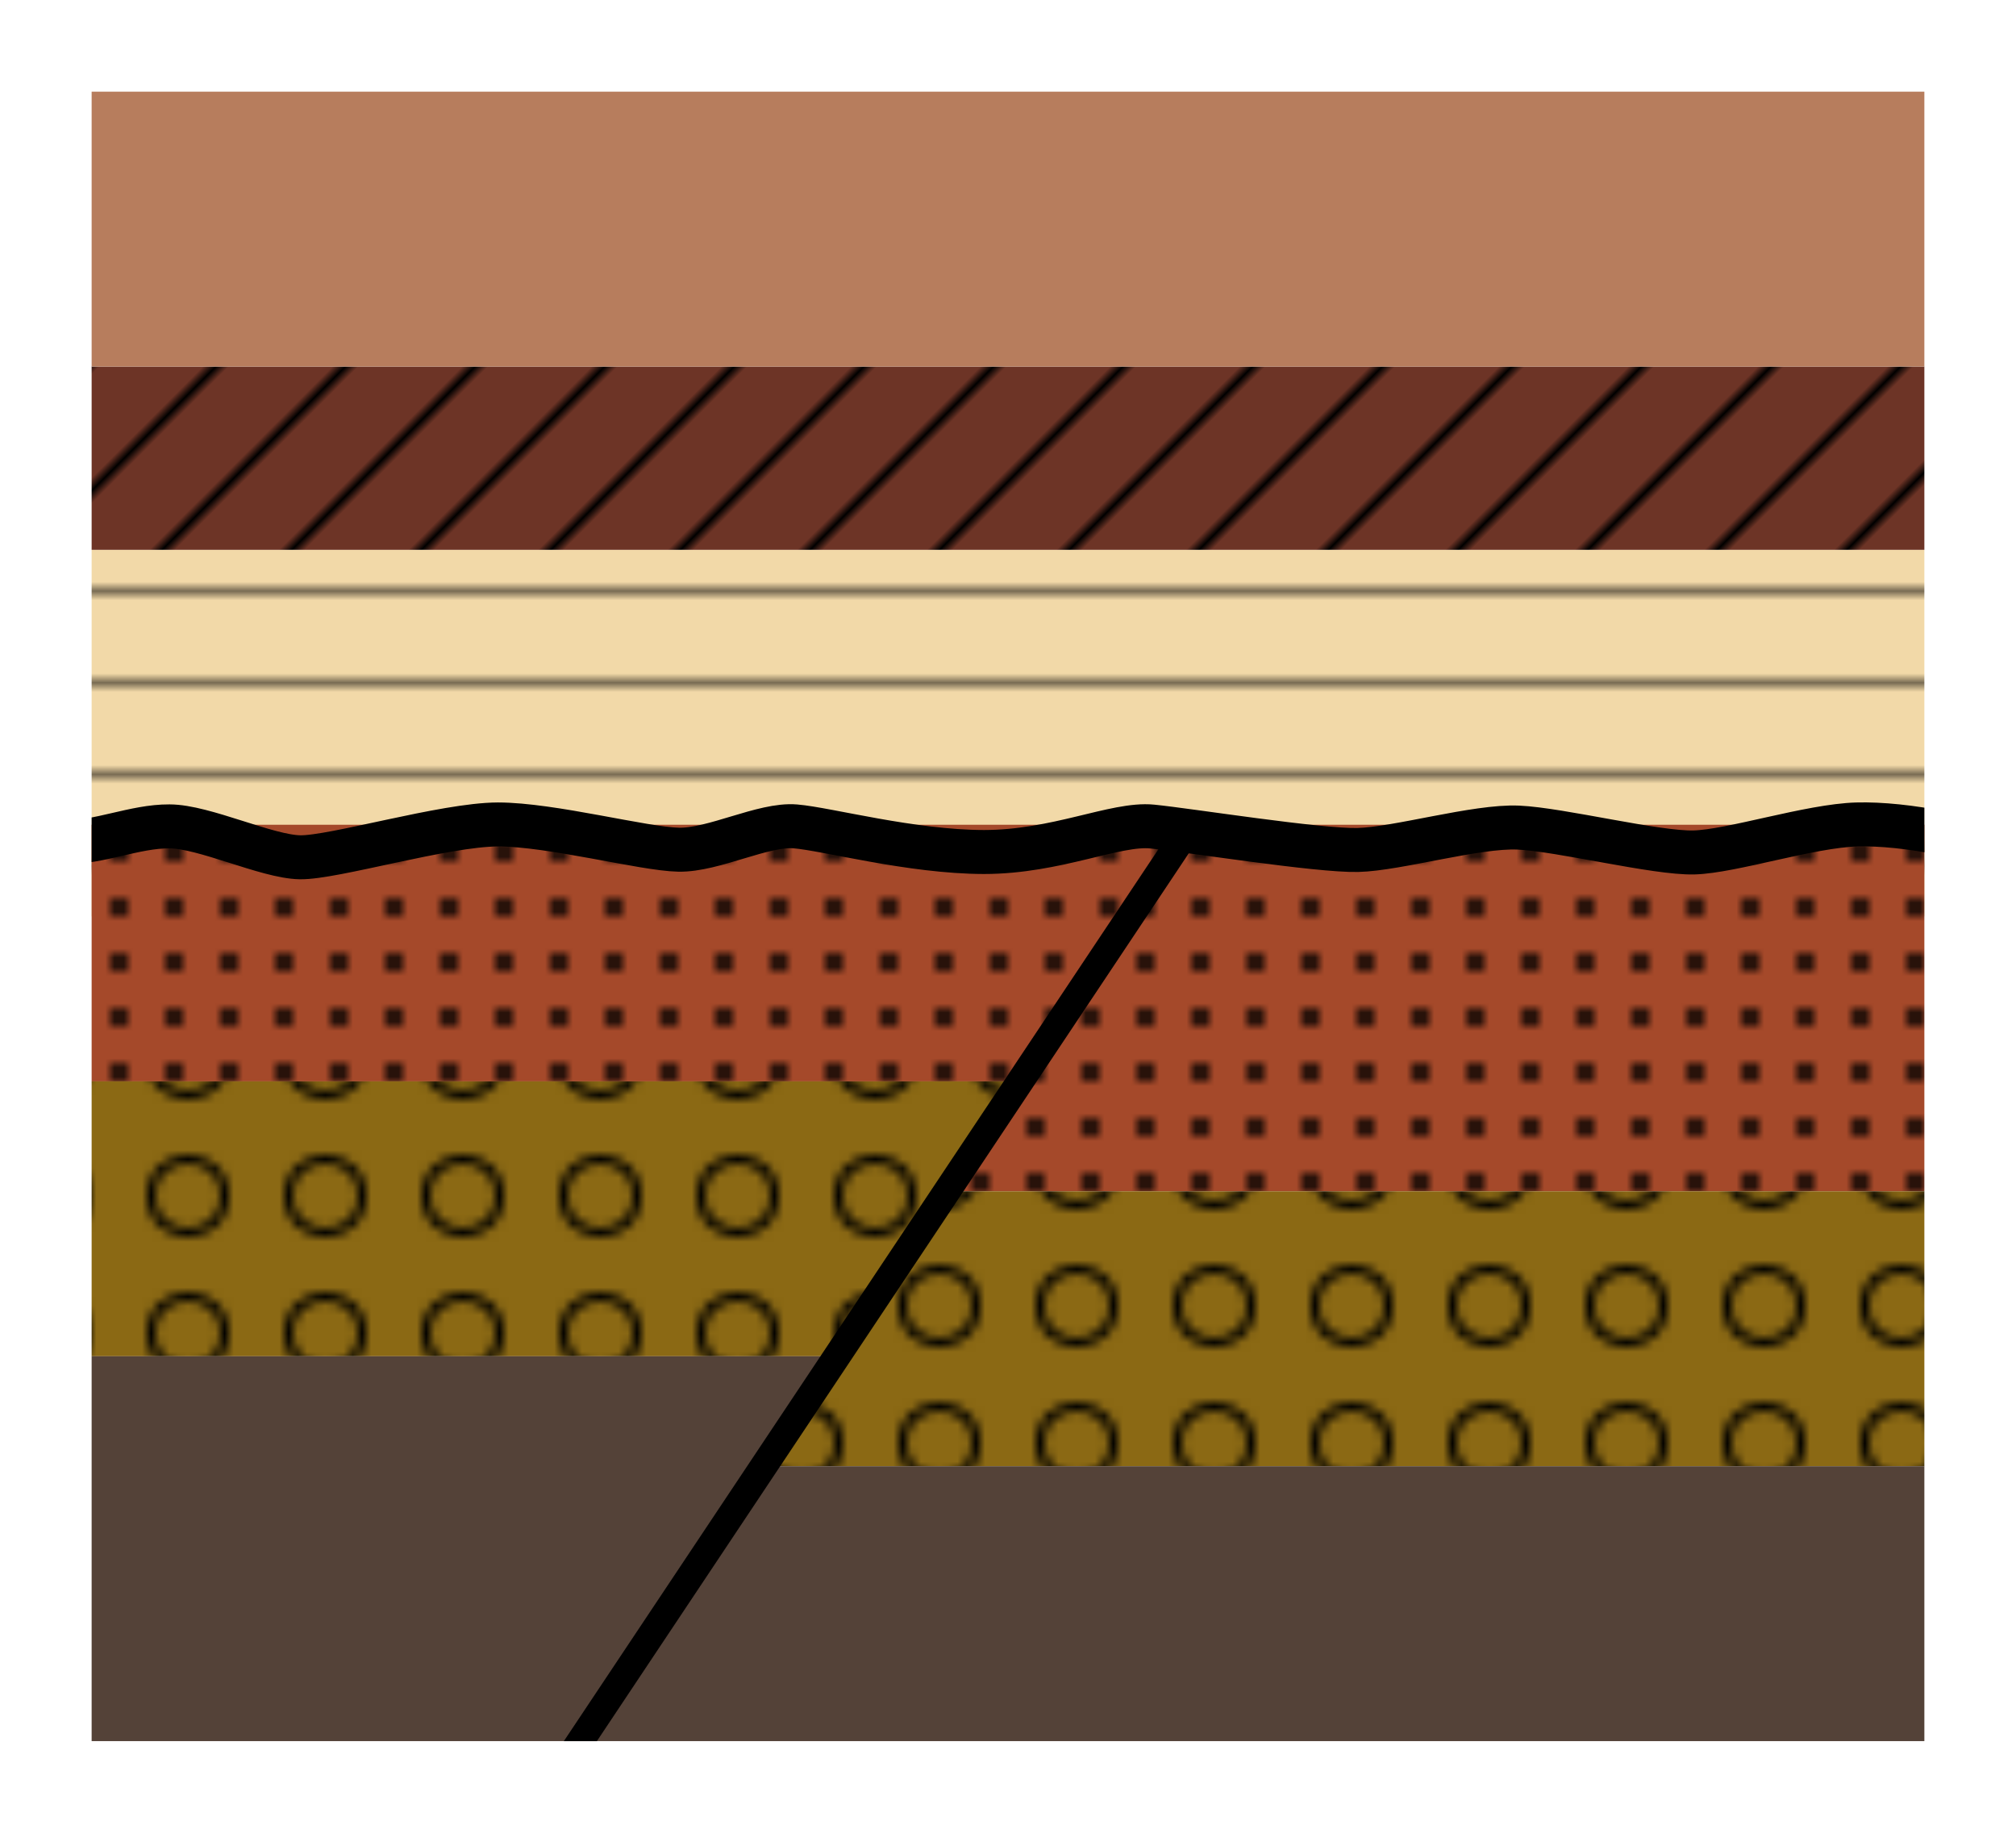 <?xml version="1.0" encoding="UTF-8" standalone="no"?>
<!-- Created with Inkscape (http://www.inkscape.org/) -->

<svg
   xmlns:dc="http://purl.org/dc/elements/1.1/"
   xmlns:cc="http://creativecommons.org/ns#"
   xmlns:rdf="http://www.w3.org/1999/02/22-rdf-syntax-ns#"
   xmlns:svg="http://www.w3.org/2000/svg"
   xmlns="http://www.w3.org/2000/svg"
   xmlns:xlink="http://www.w3.org/1999/xlink"
   version="1.1"
   width="220"
   height="200"
   viewBox="190 30 220 200"
   id="svg2">
  <defs
     id="defs4">
    <path
       d="m 76.909,121.46 c 6.011,0.2 12.591,-2.87 18.901,-2.83 6.31,0 17.67,5.51 23.75,5.62 6.08,0.11 26.25,-5.94 36,-5.97 9.75,0 26.51,4.47 32.88,4.59 6.37,0.12 15.4,-4.73 21.22,-4.24 5.82,0.49 21.08,4.64 34.29,4.66 13.21,0 23.96,-5.3 30.61,-4.63 6.65,0.66 30.21,4.43 37.4,4.26 7.19,-0.17 21.54,-4.41 29.19,-4.07 7.65,0.34 25.05,4.7 31.94,4.52 6.89,-0.18 21.08,-4.85 29.65,-5.09 8.58,-0.24 22.92,2.3 29.47,6.67"
       id="nami" />
    <pattern
       patternContentUnits="userSpaceOnUse"
       patternUnits="userSpaceOnUse"
       height="6"
       width="6"
       y="0"
       x="0"
       id="ptn1">
      <rect
         id="rect8"
         fill="#A5492A"
         height="7"
         width="7"
         y="0"
         x="0" />
      <circle
         id="circle10"
         r="1"
         cy="3"
         cx="3" />
    </pattern>
    <pattern
       patternContentUnits="userSpaceOnUse"
       patternUnits="userSpaceOnUse"
       height="15"
       width="15"
       y="0"
       x="0"
       id="ptn2">
      <rect
         id="rect13"
         fill="#8B6914"
         height="16"
         width="16"
         y="0"
         x="0" />
      <circle
         id="circle15"
         stroke="black"
         fill="none"
         r="4"
         cy="7.5"
         cx="7.5" />
    </pattern>
    <pattern
       patternContentUnits="userSpaceOnUse"
       patternUnits="userSpaceOnUse"
       height="10"
       width="10"
       y="0"
       x="0"
       id="ptn3">
      <rect
         id="rect18"
         fill="#F2D9A8"
         height="12"
         width="12"
         y="0"
         x="0" />
      <rect
         id="rect20"
         height="0.5"
         width="10"
         y="4.5"
         x="0" />
    </pattern>
    <pattern
       viewBox="0 0 20 20"
       patternUnits="userSpaceOnUse"
       patternTransform="rotate(-45)"
       height="10"
       width="10"
       y="0"
       x="0"
       id="ptn4">
      <rect
         id="rect23"
         fill="#6D3426"
         height="22"
         width="22"
         y="0"
         x="0" />
      <rect
         id="rect25"
         fill="black"
         height="2"
         width="22" />
    </pattern>
    <clipPath
       id="clp1">
      <polygon
         points="240,240 180,240 180,120 320,120 "
         id="Polygon60_1" />
    </clipPath>
    <clipPath
       id="clp2">
      <polygon
         points="400,120 400,240 240,240 320,120 "
         id="Polygon60_2" />
    </clipPath>
    <clipPath
       id="clp3">
      <rect
         width="200"
         height="110"
         rx="0"
         ry="0"
         x="200"
         y="120"
         id="rect60_6" />
    </clipPath>
    <clipPath
       id="clp4">
      <rect
         width="200"
         height="180"
         rx="0"
         ry="0"
         x="200"
         y="40"
         id="rect60_22" />
    </clipPath>
    <g
       id="g1">
      <rect
         width="220"
         height="40"
         rx="0"
         ry="0"
         x="180"
         y="120"
         id="rect60_3"
         style="fill:url(#ptn1);stroke:none" />
      <rect
         width="220"
         height="30"
         rx="0"
         ry="0"
         x="180"
         y="160"
         id="rect60_4"
         style="fill:url(#ptn2);stroke:none" />
      <rect
         width="220"
         height="50"
         rx="0"
         ry="0"
         x="180"
         y="190"
         id="rect60_5"
         style="fill:#544238;stroke:none" />
    </g>
  </defs>
  <g
     clip-path="url(#clp4)"
     id="g39">
    <rect
       width="200"
       height="40"
       rx="0"
       ry="0"
       x="200"
       y="90"
       id="rect60_14"
       style="fill:url(#ptn3);stroke:none" />
    <rect
       width="200"
       height="20"
       rx="0"
       ry="0"
       x="200"
       y="70"
       id="rect60_15"
       style="fill:url(#ptn4);stroke:none" />
    <rect
       width="200"
       height="30"
       rx="0"
       ry="0"
       x="200"
       y="40"
       id="rect60_16"
       style="fill:#b77d5d;stroke:none" />
    <g
       clip-path="url(#clp3)"
       id="g44">
      <use
         clip-path="url(#clp1)"
         id="use46"
         x="8"
         y="-12"
         width="220"
         height="200"
         xlink:href="#g1" />
      <use
         clip-path="url(#clp2)"
         id="use48"
         x="0"
         y="0"
         width="220"
         height="200"
         xlink:href="#g1" />
    </g>
    <use
       transform="matrix(0.6,0,0,0.6,460,190)"
       id="use50"
       style="fill:none;stroke:#000000;stroke-width:8"
       x="-515"
       y="-235"
       width="220"
       height="200"
       xlink:href="#nami" />
    <line
       x1="240"
       y1="240"
       x2="320"
       y2="120"
       id="Line60_18"
       style="fill:none;stroke:#000000;stroke-width:3" />
  </g>
</svg>
